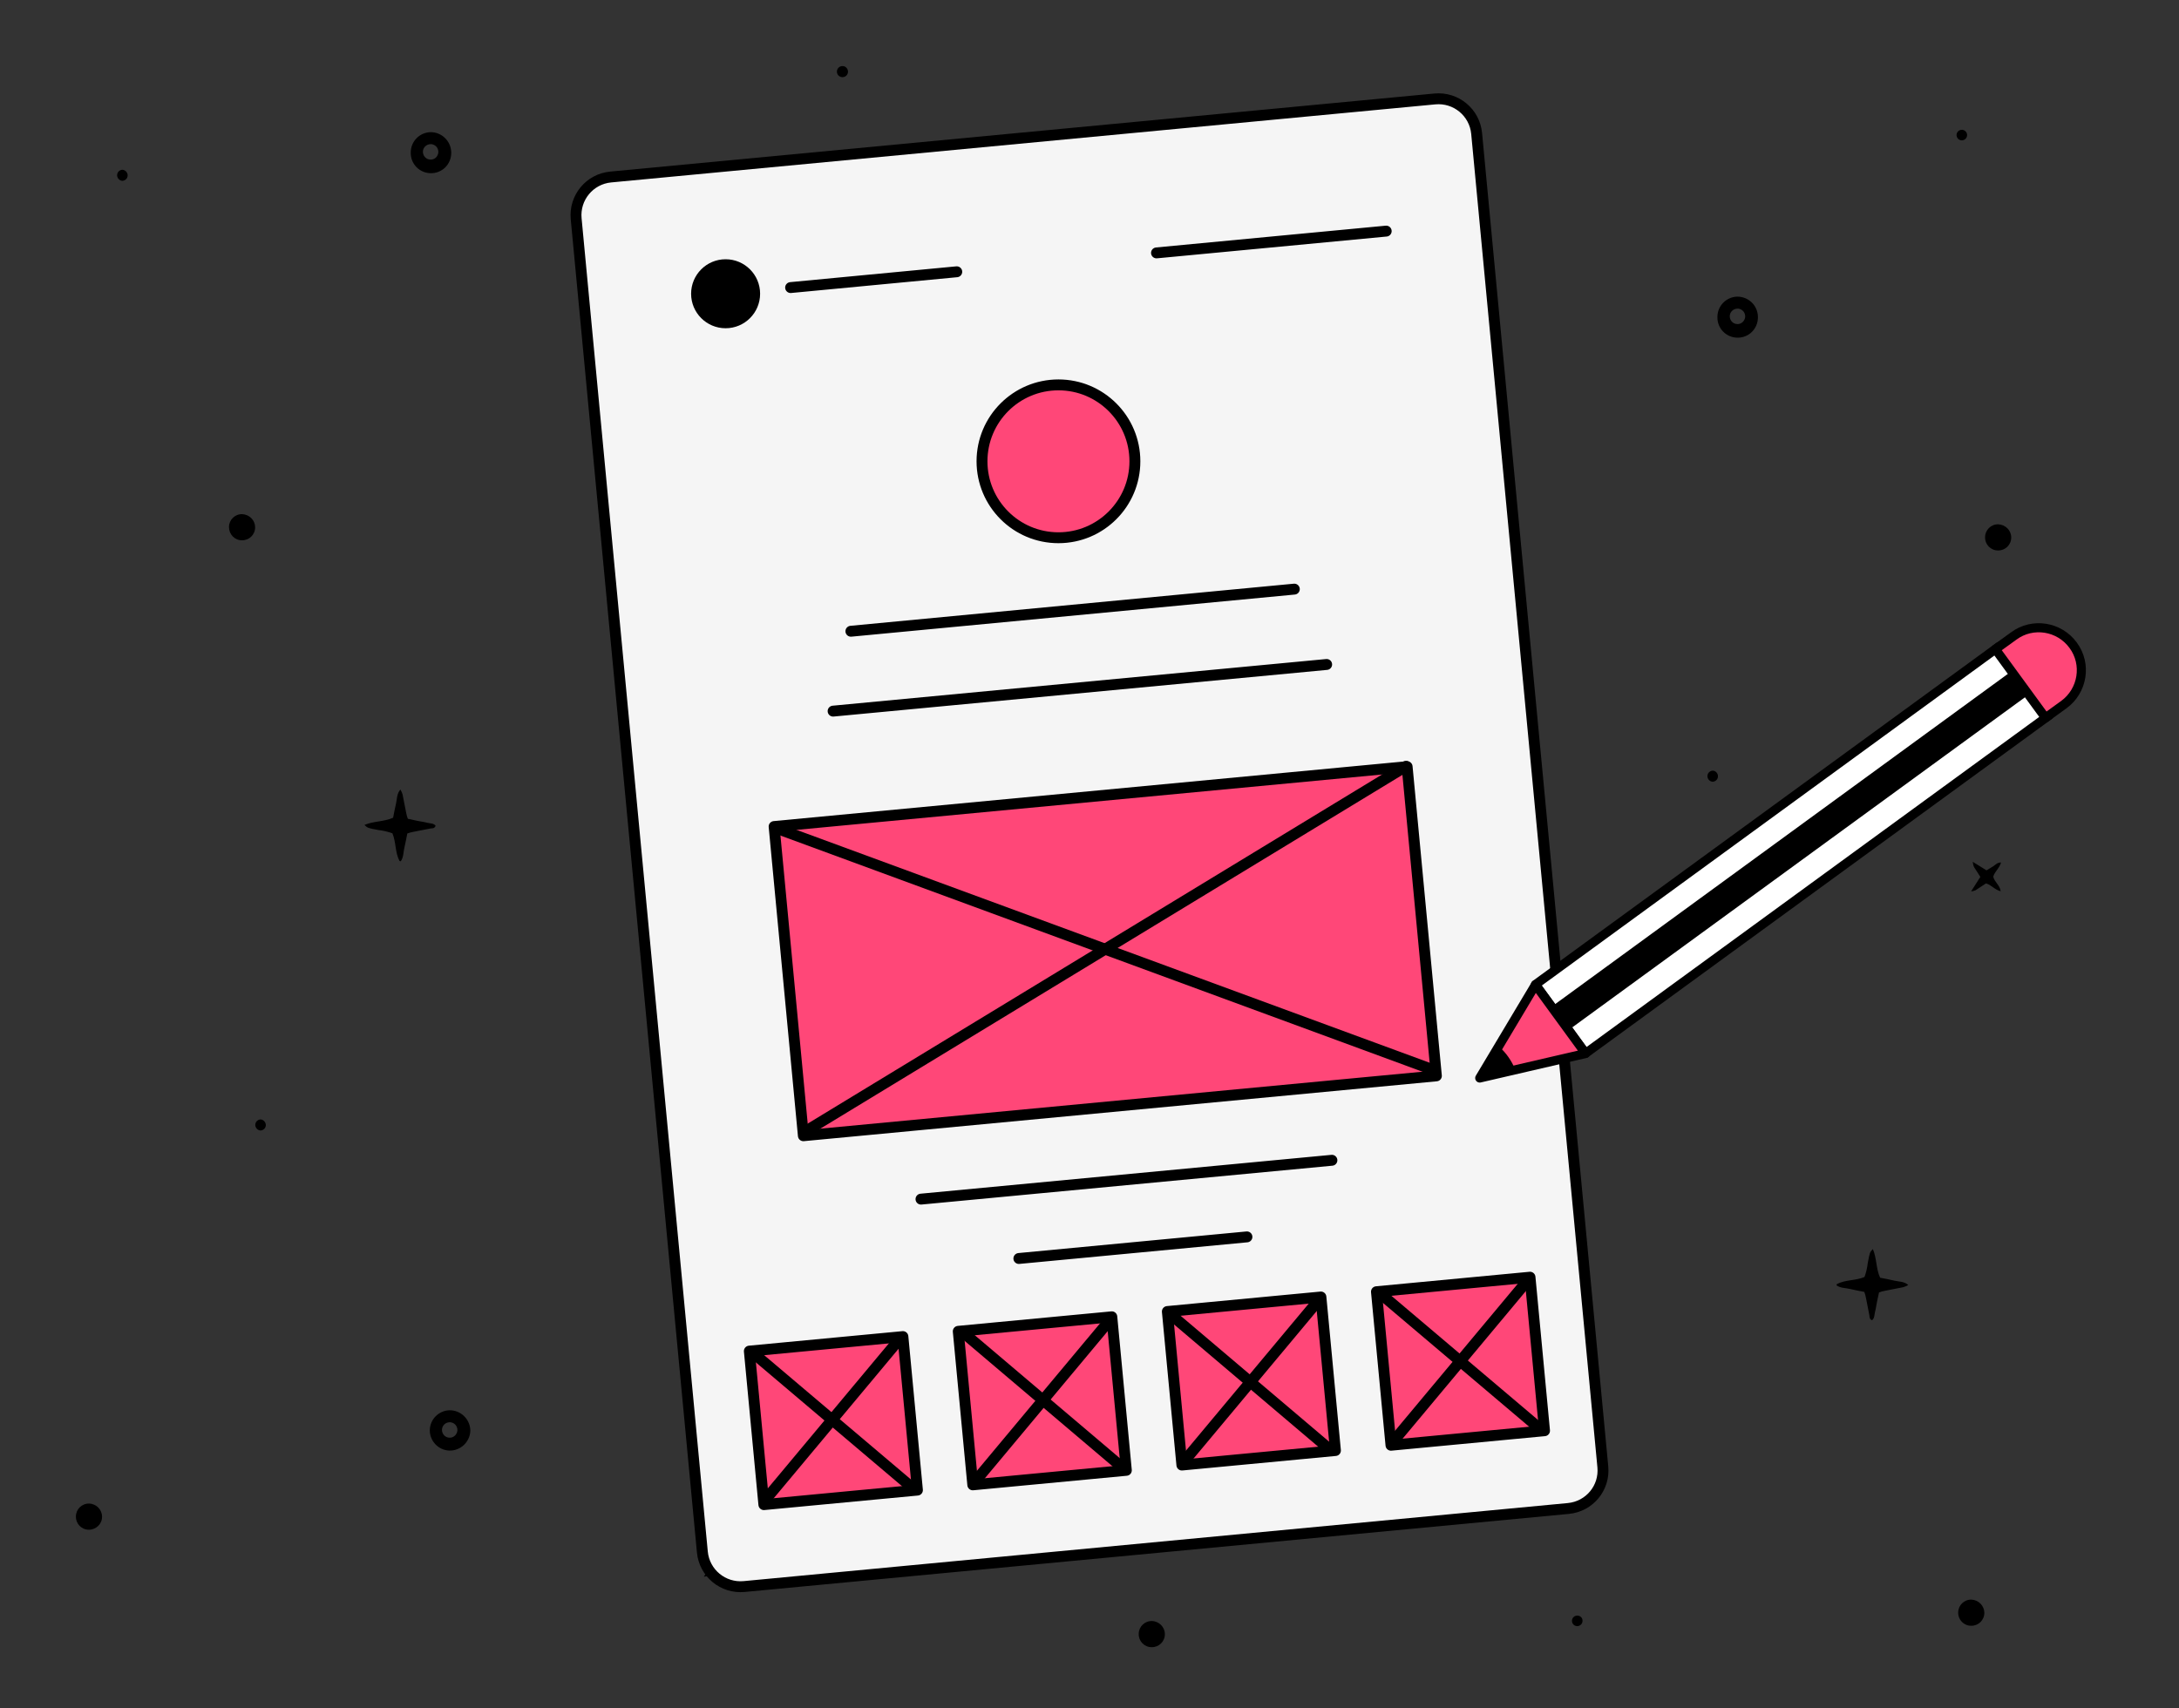 <?xml version="1.0" encoding="utf-8"?>
<!-- Generator: Adobe Illustrator 28.0.0, SVG Export Plug-In . SVG Version: 6.00 Build 0)  -->
<svg version="1.1" id="_x32_" xmlns="http://www.w3.org/2000/svg" xmlns:xlink="http://www.w3.org/1999/xlink" x="0px" y="0px"
	 viewBox="0 0 1200 941" style="enable-background:new 0 0 1200 941;" xml:space="preserve">
<rect x="0" y="0" width="1200" height="941" fill="#333333" stroke="none"/>
<style type="text/css">
	.st0{fill:#F5F5F5;stroke:#000000;stroke-width:6;stroke-linecap:round;stroke-linejoin:round;stroke-miterlimit:10;}
	.st1{fill:none;stroke:#000000;stroke-width:6;stroke-linecap:round;stroke-linejoin:round;stroke-miterlimit:10;}
	.st2{fill:#FF4778;stroke:#000000;stroke-width:6;stroke-linecap:round;stroke-linejoin:round;stroke-miterlimit:10;}
	.st3{fill:#FFFFFF;stroke:#000000;stroke-width:5;stroke-linejoin:round;}
	.st4{fill:#FF4778;stroke:#000000;stroke-width:5;stroke-linejoin:round;}
</style>
<path d="M239.9,454.8c-1.2-1.4-3-1.2-4.6-1.6c-1.8-0.5-3.8-0.7-5.6-1.1l-5.1-1.1c-0.4-1.1-0.7-2.1-0.9-3.2l-2-10.2
	c-0.3-1-0.7-1.9-1.2-2.7c-2.1,2.4-1.8,5.3-2.4,7.7s-1.1,5.2-1.6,7.8c-5,2.3-10.7,1.8-15.8,4c1.8,1.7,1.8,1.7,7.7,2.8
	c2.6,0.3,5.2,0.9,7.7,1.8c2.1,5,1.4,10.5,3.9,15.2c0,0.1,0.3,0.1,0.7,0.2c1.6-2.2,1.4-5,2-7.5c0.6-2.5,1.1-5.2,1.6-7.8
	c1.1-0.4,2.2-0.7,3.3-0.9l9.7-1.9C238.2,456.3,239.4,456.3,239.9,454.8z"/>
<path d="M956.6,163.4L956.6,163.4c-5.9,0.2-10.7,5-10.8,11c0,0.1,0,0.2,0,0.3c-0.1,6.2,4.8,11.2,11,11.3c6.2,0.1,11.2-4.8,11.3-11
	v-0.7C967.9,168.1,962.8,163.3,956.6,163.4z M956.8,178.5c-2.3,0-4.2-1.9-4.2-4.3c0-2.3,1.9-4.2,4.3-4.2h0.4
	c2.3,0.3,3.9,2.2,3.8,4.5C960.9,176.8,959,178.6,956.8,178.5z"/>
<path d="M237,72.8L237,72.8c-5.9,0.2-10.7,5-10.8,11c0,0.1,0,0.2,0,0.3c-0.1,6.2,4.8,11.2,11,11.3c6.2,0.1,11.2-4.8,11.3-11v-0.7
	C248.2,77.5,243.1,72.7,237,72.8z M237.1,87.9c-2.3,0-4.2-1.9-4.2-4.3c0-2.3,1.9-4.2,4.3-4.2h0.4c2.3,0.3,3.9,2.2,3.8,4.5
	C241.2,86.2,239.4,88,237.1,87.9z"/>
<path d="M822,628.7L822,628.7c-5.9,0.2-10.7,5-10.8,11c0,0.1,0,0.2,0,0.3c-0.1,6.2,4.8,11.2,11,11.3c6.2,0.1,11.2-4.8,11.3-11v-0.7
	C833.3,633.4,828.2,628.5,822,628.7z M822.1,643.8c-2.3,0-4.2-1.9-4.2-4.3c0-2.3,1.9-4.2,4.3-4.2h0.4c2.3,0.3,3.9,2.2,3.8,4.5
	C826.3,642.1,824.4,643.8,822.1,643.8z"/>
<path d="M247.5,776.8c-5.9,0.2-10.7,5-10.8,10.9c-0.1,6,4.7,11.1,10.7,11.3c6.1,0.2,11.3-4.6,11.6-10.7v-0.7
	C258.7,781.5,253.6,776.7,247.5,776.8z M247.6,791.9c-2.3,0-4.2-1.9-4.2-4.3c0-2.3,1.9-4.2,4.3-4.2h0.4c2.3,0.3,3.9,2.2,3.8,4.5
	C251.7,790.2,249.8,792,247.6,791.9z"/>
<path d="M392.7,860.5l-5.1,8c0.8-0.1,1.7-0.3,2.4-0.6l5.8-3.8c3,0.8,4.9,3.6,8.1,4.3c-0.4-3.3-3.4-5-4.1-8c0.7-2.7,3.4-4.6,4.3-7.8
	c-2-0.1-3,1.2-4.2,2l-3.8,2.3l-7.6-4.7c0.4,2.5,0.4,2.5,1.7,4.4L392.7,860.5L392.7,860.5z"/>
<path d="M1090.6,483l-5.1,8c0.8-0.1,1.7-0.3,2.4-0.6l5.8-3.8c3,0.8,4.9,3.6,8.1,4.3c-0.4-3.3-3.4-5-4.1-8c0.7-2.7,3.4-4.6,4.3-7.8
	c-2-0.1-3,1.2-4.2,2l-3.8,2.3l-7.6-4.7c0.4,2.5,0.4,2.5,1.7,4.4L1090.6,483L1090.6,483z"/>
<path d="M1031,727.2c1.4-1.2,1.2-3,1.6-4.6c0.5-1.8,0.7-3.8,1.1-5.6l1.1-5.1c1-0.4,2.1-0.7,3.2-0.9l10.2-2c1-0.3,1.9-0.7,2.7-1.2
	c-2.4-2.1-5.3-1.8-7.7-2.4s-5.2-1.1-7.8-1.6c-2.3-5-1.8-10.7-4-15.8c-1.7,1.8-1.7,1.8-2.8,7.7c-0.3,2.6-0.9,5.2-1.8,7.7
	c-5,2.1-10.5,1.4-15.2,3.9c-0.1,0-0.1,0.3-0.2,0.7c2.3,1.6,5,1.4,7.5,2s5.2,1.1,7.8,1.6c0.4,1.1,0.7,2.2,0.9,3.3
	c0.7,3.2,1.2,6.4,1.9,9.7C1029.6,725.6,1029.6,726.8,1031,727.2L1031,727.2z"/>
<path d="M464.1,36.4c-1.7-0.1-3.1,1.2-3.2,2.9c-0.1,1.7,1.2,3.1,2.9,3.2c0.1,0,0.2,0,0.3,0c1.7-0.1,3-1.5,2.9-3.2
	C466.9,37.7,465.6,36.4,464.1,36.4z"/>
<path d="M943.2,424.5c-1.7,0.1-3,1.5-2.9,3.2c0.1,1.5,1.3,2.8,2.9,2.9c1.7-0.1,3-1.5,2.9-3.2C946,425.8,944.7,424.5,943.2,424.5z"/>
<path d="M143.5,616.6c-1.7,0.1-3,1.5-2.9,3.2c0.1,1.5,1.3,2.8,2.9,2.9c1.7-0.1,3-1.5,2.9-3.2C146.2,617.9,145,616.7,143.5,616.6z"/>
<path d="M67.4,93.5c-1.7,0.1-3,1.5-2.9,3.2c0.1,1.5,1.3,2.8,2.9,2.9c1.7-0.1,3-1.5,2.9-3.2C70.2,94.9,68.9,93.6,67.4,93.5z"/>
<path d="M1085.7,881.1c-4-0.1-7.3,3.1-7.3,7.1c-0.1,4,3.1,7.3,7.1,7.3c4,0.1,7.3-3.1,7.3-7.1c0,0,0,0,0,0v-0.1
	C1092.7,884.4,1089.6,881.3,1085.7,881.1z"/>
<path d="M1100.5,288.8c-4-0.1-7.3,3.1-7.3,7.1c-0.1,4,3.1,7.3,7.1,7.3c4,0.1,7.3-3.1,7.3-7.1c0,0,0,0,0,0v-0.1
	C1107.6,292.2,1104.5,289,1100.5,288.8z"/>
<path d="M634.4,892.9c-4-0.1-7.3,3.1-7.3,7.1c-0.1,4,3.1,7.3,7.1,7.3c4,0.1,7.3-3.1,7.3-7.1c0,0,0,0,0,0v-0.1
	C641.5,896.2,638.3,893,634.4,892.9z"/>
<path d="M49.1,828.2c-4-0.1-7.3,3.1-7.3,7.1c-0.1,4,3.1,7.3,7.1,7.3s7.3-3.1,7.3-7.1c0,0,0,0,0,0v-0.1
	C56.2,831.5,53,828.3,49.1,828.2L49.1,828.2z"/>
<path d="M685,99.3c-4-0.1-7.3,3.1-7.3,7.1s3.1,7.3,7.1,7.3c4,0.1,7.3-3.1,7.3-7.1c0,0,0,0,0,0v-0.1C692,102.6,688.9,99.5,685,99.3
	L685,99.3z"/>
<path d="M133.4,283.2c-4-0.1-7.3,3.1-7.3,7.1s3.1,7.3,7.1,7.3c4,0.1,7.3-3.1,7.3-7.1c0,0,0,0,0,0v-0.1
	C140.5,286.6,137.4,283.4,133.4,283.2L133.4,283.2z"/>
<path d="M868.8,889.9c-1.6-0.1-3,1.1-3.1,2.7s1.1,3,2.7,3.1c1.6,0.1,3-1.1,3.1-2.7l0,0C871.7,891.4,870.5,890,868.8,889.9z"/>
<path d="M1080.6,71.5c-1.6-0.1-3,1.1-3.1,2.7c-0.1,1.6,1.1,3,2.7,3.1c1.6,0.1,3-1.1,3.1-2.7l0,0C1083.4,73,1082.2,71.6,1080.6,71.5z
	"/>
<g>
	<path class="st0" d="M863.7,830.9l-453.9,43c-11.6,1.1-21.9-7.4-23-19l-69.5-734.4c-1.1-11.6,7.4-21.9,19-23l453.9-43
		c11.6-1.1,21.9,7.4,23,19L882.7,808C883.8,819.6,875.3,829.8,863.7,830.9z"/>
	<circle cx="399.6" cy="161.8" r="19"/>
	<line class="st1" x1="435.4" y1="158.4" x2="526.9" y2="149.7"/>
	<line class="st1" x1="636.9" y1="139.3" x2="763.4" y2="127.3"/>
	<circle class="st2" cx="582.9" cy="254.1" r="42.1"/>
	<line class="st1" x1="468.6" y1="347.7" x2="712.8" y2="324.5"/>
	<line class="st1" x1="458.8" y1="391.7" x2="730.6" y2="366"/>
	
		<rect x="433.4" y="438.2" transform="matrix(0.996 -9.421612e-02 9.421612e-02 0.996 -46.635 59.653)" class="st2" width="350" height="171"/>
	<line class="st1" x1="507.2" y1="660.5" x2="733.5" y2="639.1"/>
	<line class="st1" x1="561.1" y1="693.2" x2="686.7" y2="681.3"/>
	<g>
		
			<rect x="416.3" y="739.7" transform="matrix(0.996 -9.421612e-02 9.421612e-02 0.996 -71.65 46.698)" class="st2" width="84.9" height="84.9"/>
		
			<rect x="531.3" y="728.8" transform="matrix(0.996 -9.421612e-02 9.421612e-02 0.996 -70.112 57.492)" class="st2" width="84.9" height="84.9"/>
		
			<rect x="646.4" y="717.9" transform="matrix(0.996 -9.421612e-02 9.421612e-02 0.996 -68.574 68.286)" class="st2" width="84.9" height="84.9"/>
		
			<rect x="761.5" y="707" transform="matrix(0.996 -9.421612e-02 9.421612e-02 0.996 -67.036 79.08)" class="st2" width="84.9" height="84.9"/>
	</g>
	<line class="st1" x1="427.8" y1="456.3" x2="790.1" y2="589.6"/>
	<line class="st1" x1="774.3" y1="422.1" x2="445" y2="622.3"/>
	<line class="st1" x1="414.6" y1="745.1" x2="501.5" y2="818.7"/>
	<line class="st1" x1="495.3" y1="737.7" x2="422" y2="825.5"/>
	<line class="st1" x1="530.7" y1="734.2" x2="617.6" y2="807.9"/>
	<line class="st1" x1="611.4" y1="726.9" x2="538.1" y2="814.7"/>
	<line class="st1" x1="644.9" y1="724.2" x2="731.8" y2="797.9"/>
	<line class="st1" x1="725.6" y1="716.9" x2="652.3" y2="804.7"/>
	<line class="st1" x1="760.5" y1="712.8" x2="847.4" y2="786.4"/>
	<line class="st1" x1="841.2" y1="705.4" x2="767.9" y2="793.2"/>
</g>
<g id="Capa_1">
	<g>
		<path class="st3" d="M845.6,542.3l255.3-186.2l27.6,37.9L873.2,580.2L845.6,542.3z"/>
		<path class="st4" d="M1098.9,357.6l10.1-7.3c10.4-7.7,25.1-5.3,32.7,5.1l0,0c7.7,10.4,5.3,25.1-5.1,32.7l-10.1,7.3l0,0
			L1098.9,357.6L1098.9,357.6z M814.9,593.8l30.7-51.4l27.6,37.9L814.9,593.8z"/>
		<path d="M825.3,576.3l-0.6-0.5l-9.7,17.9l19.5-4.5l0,0C832.4,584.2,829.4,579.8,825.3,576.3L825.3,576.3z M854.5,554.5
			l253.3-184.8l9.4,12.9L863.8,567.4L854.5,554.5z"/>
	</g>
</g>
</svg>
